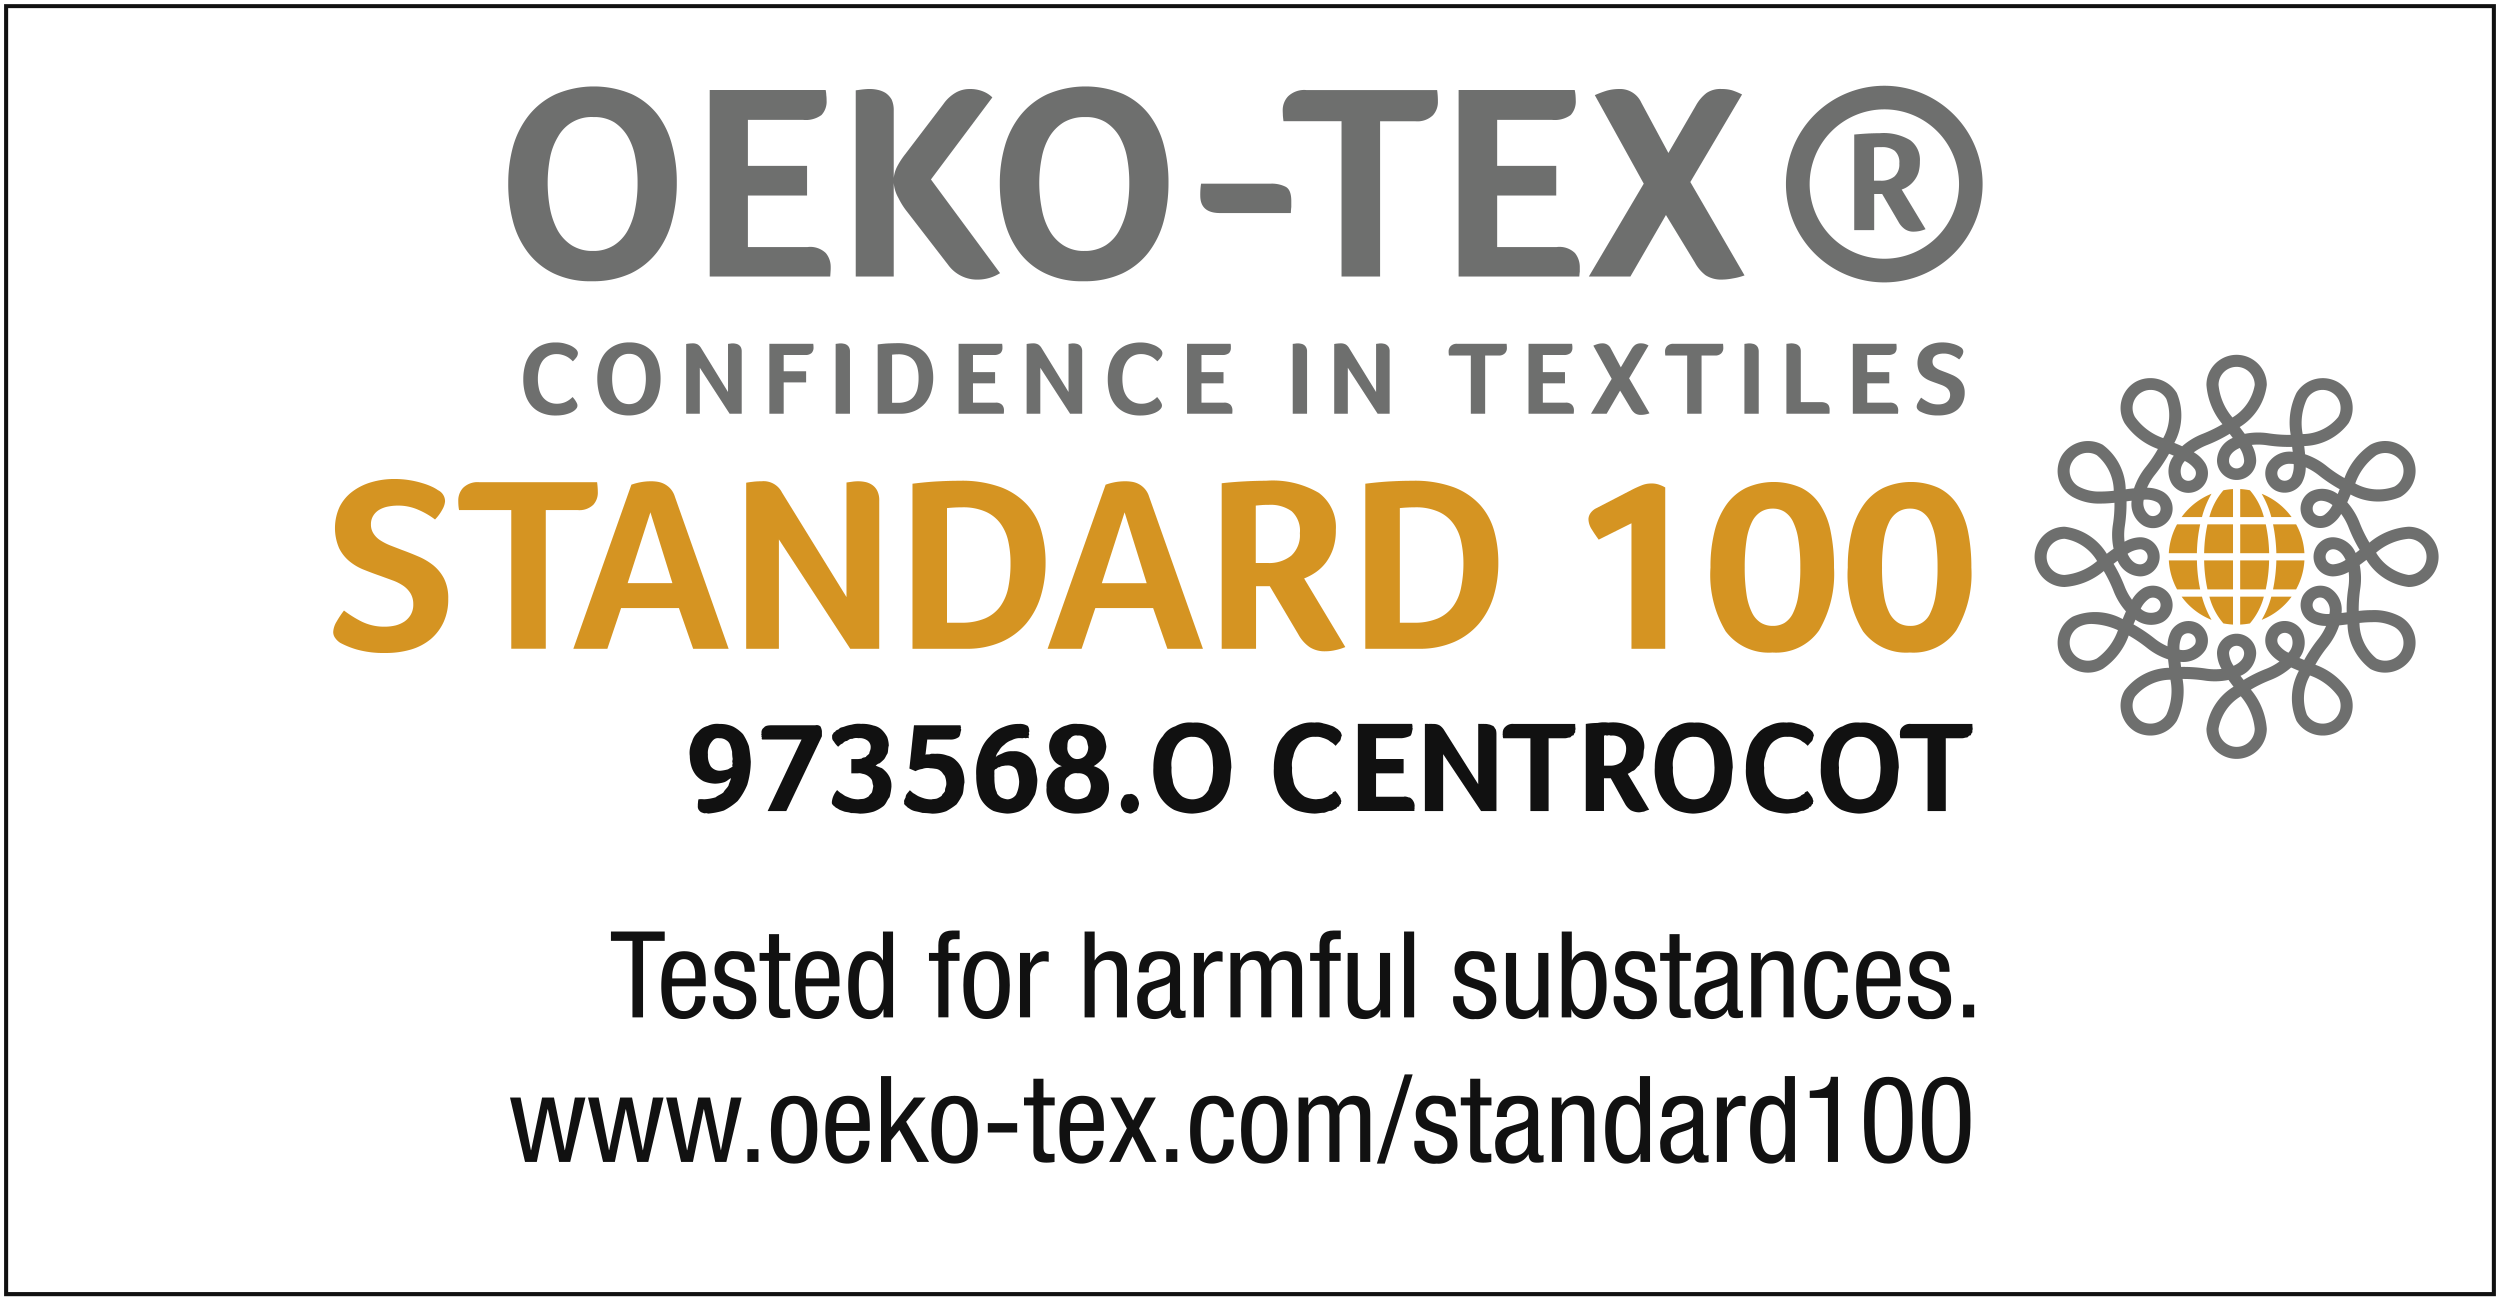 <svg id="Ebene_1" data-name="Ebene 1" xmlns="http://www.w3.org/2000/svg" xmlns:xlink="http://www.w3.org/1999/xlink" width="27.088mm" height="14.088mm" viewBox="0 0 76.785 39.935"><defs><clipPath id="clip-path"><rect x="0.125" y="0.126" width="76.535" height="39.685" fill="none"/></clipPath></defs><title>Zeichenfläche 2</title><polyline points="19.75 31.248 19.425 31.248 19.425 28.898 18.764 28.898 18.764 28.611 20.416 28.611 20.416 28.898 19.75 28.898" fill="#111"/><path d="M21.352,30.051v-.107c0-.222-.07-.484-.343-.484-.325,0-.362.399-.362.517v.074Zm-.716.243c0,.304,0,.761.38.761.295,0,.336-.31.336-.457h.311a.67.67,0,0,1-.665.701c-.484,0-.687-.336-.687-1.016,0-.495.096-1.067.705-1.067.606,0,.661.528.661.953v.125" fill="#111"/><path d="M22.869,29.848c0-.251-.066-.388-.292-.388a.285.285,0,0,0-.321.303c0,.232.244.277.488.358.24.081.483.166.483.558a.578.578,0,0,1-.638.62.607.607,0,0,1-.68-.701h.31c0,.239.067.457.37.457a.31.31,0,0,0,.328-.328c0-.266-.244-.321-.484-.402-.24-.082-.487-.152-.487-.562a.556.556,0,0,1,.631-.547c.577,0,.599.4.603.632" fill="#111"/><path d="M23.618,28.692h.31V29.268h.344v.244h-.344v1.271c0,.158.041.221.203.221a.917.917,0,0,0,.137-.011v.255a1.347,1.347,0,0,1-.251.022c-.321,0-.399-.133-.399-.391V29.512h-.288V29.268h.288" fill="#111"/><path d="M25.459,30.051v-.107c0-.222-.07-.484-.343-.484-.325,0-.362.399-.362.517v.074Zm-.716.243c0,.304,0,.761.38.761.295,0,.336-.31.336-.457h.311a.67.67,0,0,1-.665.701c-.484,0-.687-.336-.687-1.016,0-.495.096-1.067.705-1.067.606,0,.661.528.661.953v.125" fill="#111"/><path d="M26.739,31.034c.344,0,.399-.325.399-.775,0-.385-.066-.776-.399-.776-.288,0-.362.303-.362.776,0,.472.074.775.362.775m.69.214h-.294v-.244h-.008a.449.449,0,0,1-.429.296c-.468,0-.646-.417-.646-1.041,0-.414.067-1.042.625-1.042a.479.479,0,0,1,.435.277h.007v-.883h.31" fill="#111"/><path d="M28.82,29.512h-.288v-.244h.288v-.233c0-.298.129-.454.428-.454h.226v.266h-.144c-.134,0-.2.052-.2.188v.233h.34v.244H29.13v1.735h-.31" fill="#111"/><path d="M30.69,30.258c0-.429-.063-.798-.395-.798-.314,0-.38.369-.38.798,0,.428.062.797.38.797.329,0,.395-.369.395-.797m-.388-1.042c.573,0,.713.484.713,1.042,0,.558-.144,1.041-.713,1.041-.572,0-.713-.483-.713-1.041,0-.558.144-1.042.713-1.042" fill="#111"/><path d="M31.328,29.268h.31v.296h.007c.089-.189.207-.348.429-.348a.307.307,0,0,1,.136.023v.302a.944.944,0,0,0-.166-.014.439.439,0,0,0-.406.469v1.251h-.31" fill="#111"/><path d="M33.312,28.611h.31v.883h.007a.577.577,0,0,1,.477-.278c.509,0,.509.396.509.628v1.404h-.31v-1.366c0-.152-.011-.399-.291-.399a.382.382,0,0,0-.392.399v1.366h-.31" fill="#111"/><path d="M35.933,30.17c-.114.122-.388.147-.528.232a.318.318,0,0,0-.151.314c0,.2.07.34.281.34a.403.403,0,0,0,.398-.376v-.51Zm-.956-.303c0-.45.192-.65.664-.65.603,0,.603.362.603.569v1.104c0,.081,0,.159.095.159a.113.113,0,0,0,.074-.019v.222a1.092,1.092,0,0,1-.181.019c-.118,0-.266,0-.28-.255h-.008a.561.561,0,0,1-.476.284c-.369,0-.539-.222-.539-.576a.512.512,0,0,1,.373-.547l.417-.125c.225-.07.225-.133.225-.299,0-.185-.111-.292-.317-.292a.338.338,0,0,0-.34.388v.018" fill="#111"/><path d="M36.668,29.268h.31v.296h.007c.089-.189.207-.348.429-.348a.308.308,0,0,1,.136.023v.302a.949.949,0,0,0-.166-.014.44.44,0,0,0-.406.469v1.251H36.668" fill="#111"/><path d="M37.792,29.268h.295v.232h.008a.53.53,0,0,1,.48-.284.389.389,0,0,1,.428.315.552.552,0,0,1,.47-.315c.52,0,.52.396.52.628v1.403H39.683v-1.366c0-.151-.011-.398-.266-.398a.363.363,0,0,0-.369.398v1.366h-.311v-1.366c0-.151-.01-.398-.265-.398a.363.363,0,0,0-.369.398v1.366h-.311" fill="#111"/><path d="M40.527,29.512h-.288v-.244h.288v-.233c0-.298.13-.454.429-.454h.225v.266h-.144c-.133,0-.199.052-.199.188v.233h.339v.244h-.339v1.735h-.311" fill="#111"/><path d="M42.695,31.248h-.295v-.232h-.008a.529.529,0,0,1-.479.284c-.521,0-.521-.396-.521-.628V29.269h.31v1.366c0,.151.012.399.292.399a.382.382,0,0,0,.391-.399v-1.366h.31" fill="#111"/><rect x="43.124" y="28.611" width="0.31" height="2.637" fill="#111"/><path d="M45.598,29.848c0-.251-.066-.388-.292-.388a.285.285,0,0,0-.321.303c0,.232.244.277.487.358.24.081.484.166.484.558a.579.579,0,0,1-.638.62.607.607,0,0,1-.68-.701h.31c0,.239.066.457.37.457a.31.31,0,0,0,.328-.328c0-.266-.244-.321-.484-.402-.24-.082-.487-.152-.487-.562a.556.556,0,0,1,.631-.547c.576,0,.599.4.603.632" fill="#111"/><path d="M47.557,31.248h-.296v-.232h-.007a.531.531,0,0,1-.48.284c-.521,0-.521-.396-.521-.628V29.269h.311v1.366c0,.151.011.399.292.399a.381.381,0,0,0,.39-.399v-1.366h.311" fill="#111"/><path d="M48.657,31.034c.288,0,.362-.325.362-.775,0-.473-.074-.776-.362-.776-.332,0-.398.391-.398.776,0,.406.066.775.398.775m-.69-2.423h.31v.883h.007a.489.489,0,0,1,.458-.277c.536,0,.602.628.602,1.042,0,.557-.188,1.041-.646,1.041a.451.451,0,0,1-.429-.296h-.007v.244h-.295" fill="#111"/><path d="M50.529,29.848c0-.251-.066-.388-.292-.388a.285.285,0,0,0-.321.303c0,.232.244.277.487.358.24.081.484.166.484.558a.578.578,0,0,1-.638.62.608.608,0,0,1-.68-.701h.31c0,.239.066.457.37.457a.31.31,0,0,0,.328-.328c0-.266-.244-.321-.484-.402-.24-.082-.487-.152-.487-.562a.556.556,0,0,1,.631-.547c.576,0,.599.4.603.632" fill="#111"/><path d="M51.278,28.692h.31V29.268h.343v.244h-.343v1.271c0,.158.041.221.203.221a.92.92,0,0,0,.136-.011v.255a1.335,1.335,0,0,1-.251.022c-.321,0-.398-.133-.398-.391V29.512h-.288V29.268h.288" fill="#111"/><path d="M53.053,30.17c-.114.122-.388.147-.528.232a.316.316,0,0,0-.152.314c0,.2.071.34.282.34a.403.403,0,0,0,.398-.376v-.51Zm-.956-.303c0-.45.191-.65.664-.65.603,0,.603.362.603.569v1.104c0,.081,0,.159.095.159a.108.108,0,0,0,.073-.019v.222a1.057,1.057,0,0,1-.18.019c-.118,0-.266,0-.28-.255h-.008a.562.562,0,0,1-.477.284c-.369,0-.539-.222-.539-.576a.512.512,0,0,1,.373-.547l.418-.125c.225-.07.225-.133.225-.299,0-.185-.111-.292-.318-.292a.338.338,0,0,0-.339.388v.018" fill="#111"/><path d="M53.787,29.268H54.082v.232h.008a.529.529,0,0,1,.479-.284c.521,0,.521.396.521.628v1.403h-.31v-1.366c0-.151-.011-.398-.292-.398a.381.381,0,0,0-.391.398v1.366h-.31" fill="#111"/><path d="M56.441,29.871c0-.192-.077-.41-.313-.41-.193,0-.389.096-.389.819,0,.259.004.776.377.776.265,0,.325-.281.325-.495h.311a.665.665,0,0,1-.651.739c-.483,0-.686-.336-.686-1.016,0-.495.095-1.067.705-1.067a.597.597,0,0,1,.632.654" fill="#111"/><path d="M58.051,30.051v-.107c0-.222-.07-.484-.344-.484-.324,0-.361.399-.361.517v.074Zm-.717.243c0,.304,0,.761.381.761.295,0,.336-.31.336-.457h.311a.67.67,0,0,1-.665.701c-.484,0-.687-.336-.687-1.016,0-.495.096-1.067.705-1.067.606,0,.661.528.661.953v.125" fill="#111"/><path d="M59.568,29.848c0-.251-.066-.388-.291-.388a.285.285,0,0,0-.321.303c0,.232.243.277.487.358.24.081.483.166.483.558a.578.578,0,0,1-.638.62.608.608,0,0,1-.68-.701h.311c0,.239.066.457.369.457a.311.311,0,0,0,.329-.328c0-.266-.244-.321-.485-.402-.24-.082-.487-.152-.487-.562,0-.369.288-.547.632-.547.576,0,.598.4.602.632" fill="#111"/><rect x="60.295" y="30.856" width="0.339" height="0.392" fill="#111"/><polyline points="15.664 33.709 15.989 33.709 16.305 35.325 16.314 35.325 16.65 33.709 17.014 33.709 17.344 35.325 17.351 35.325 17.657 33.709 17.982 33.709 17.514 35.688 17.173 35.688 16.827 34.07 16.819 34.07 16.487 35.688 16.125 35.688" fill="#111"/><polyline points="18.061 33.709 18.386 33.709 18.703 35.325 18.711 35.325 19.047 33.709 19.412 33.709 19.741 35.325 19.748 35.325 20.055 33.709 20.38 33.709 19.911 35.688 19.571 35.688 19.224 34.07 19.217 34.07 18.884 35.688 18.522 35.688" fill="#111"/><polyline points="20.459 33.709 20.784 33.709 21.1 35.325 21.109 35.325 21.444 33.709 21.809 33.709 22.139 35.325 22.145 35.325 22.452 33.709 22.777 33.709 22.309 35.688 21.968 35.688 21.621 34.07 21.614 34.07 21.282 35.688 20.919 35.688" fill="#111"/><rect x="22.956" y="35.296" width="0.339" height="0.392" fill="#111"/><path d="M24.778,34.699c0-.429-.063-.798-.395-.798-.314,0-.38.369-.38.798,0,.428.062.797.38.797.329,0,.395-.369.395-.797m-.388-1.042c.573,0,.713.484.713,1.042,0,.558-.144,1.041-.713,1.041-.572,0-.713-.483-.713-1.041,0-.558.144-1.042.713-1.042" fill="#111"/><path d="M26.391,34.492v-.107c0-.222-.07-.484-.343-.484-.325,0-.362.399-.362.517v.074Zm-.716.243c0,.303,0,.761.38.761.295,0,.336-.31.336-.458h.311a.67.67,0,0,1-.665.702c-.484,0-.687-.336-.687-1.016,0-.495.096-1.067.705-1.067.606,0,.661.528.661.953v.125" fill="#111"/><polyline points="28.536 35.688 28.174 35.688 27.624 34.709 27.369 35.02 27.369 35.688 27.059 35.688 27.059 33.051 27.369 33.051 27.369 34.621 27.376 34.621 28.071 33.709 28.432 33.709 27.831 34.455" fill="#111"/><path d="M29.706,34.699c0-.429-.063-.798-.395-.798-.314,0-.38.369-.38.798,0,.428.062.797.38.797.329,0,.395-.369.395-.797M29.318,33.657c.573,0,.713.484.713,1.042,0,.558-.144,1.041-.713,1.041-.572,0-.713-.483-.713-1.041,0-.558.144-1.042.713-1.042" fill="#111"/><rect x="30.34" y="34.496" width="0.901" height="0.288" fill="#111"/><path d="M31.739,33.132h.31v.576H32.393v.244H32.049v1.271c0,.158.041.221.203.221a.871.871,0,0,0,.137-.011v.255a1.35,1.35,0,0,1-.251.022c-.321,0-.399-.133-.399-.391V33.952h-.288v-.244h.288" fill="#111"/><path d="M33.58,34.492v-.107c0-.222-.07-.484-.343-.484-.325,0-.362.399-.362.517v.074Zm-.716.243c0,.303,0,.761.38.761.295,0,.336-.31.336-.458h.311a.67.67,0,0,1-.665.702c-.484,0-.687-.336-.687-1.016,0-.495.096-1.067.705-1.067.606,0,.661.528.661.953v.125" fill="#111"/><polyline points="34.104 33.709 34.443 33.709 34.802 34.414 35.164 33.709 35.502 33.709 34.985 34.657 35.521 35.688 35.182 35.688 34.786 34.905 34.407 35.688 34.066 35.688 34.609 34.657" fill="#111"/><rect x="35.82" y="35.296" width="0.339" height="0.392" fill="#111"/><path d="M37.579,34.311c0-.192-.077-.41-.313-.41-.193,0-.388.096-.388.819,0,.259.003.776.376.776.266,0,.325-.281.325-.495h.311a.665.665,0,0,1-.65.739c-.484,0-.687-.336-.687-1.016,0-.495.096-1.067.705-1.067a.597.597,0,0,1,.632.654" fill="#111"/><path d="M39.219,34.699c0-.429-.063-.798-.396-.798-.313,0-.38.369-.38.798,0,.428.063.797.38.797.33,0,.396-.369.396-.797m-.388-1.042c.573,0,.712.484.712,1.042,0,.558-.143,1.041-.712,1.041-.572,0-.713-.483-.713-1.041,0-.558.144-1.042.713-1.042" fill="#111"/><path d="M39.885,33.709h.296v.232h.008a.528.528,0,0,1,.479-.284.389.389,0,0,1,.429.315.549.549,0,0,1,.469-.315c.52,0,.52.396.52.628v1.403h-.31v-1.366c0-.151-.011-.398-.266-.398a.363.363,0,0,0-.369.398v1.366H40.831v-1.366c0-.151-.01-.398-.265-.398a.363.363,0,0,0-.369.398v1.366h-.311" fill="#111"/><polygon points="43.145 33 43.389 33 42.532 35.739 42.289 35.739 43.145 33 43.145 33" fill="#111"/><path d="M44.406,34.289c0-.251-.066-.388-.292-.388a.285.285,0,0,0-.321.303c0,.232.244.277.487.358.24.081.484.166.484.558a.579.579,0,0,1-.638.62.607.607,0,0,1-.68-.702h.31c0,.24.066.458.37.458a.31.31,0,0,0,.328-.328c0-.266-.244-.321-.484-.402s-.487-.152-.487-.562a.556.556,0,0,1,.631-.547c.576,0,.599.4.603.632" fill="#111"/><path d="M45.155,33.132h.31v.576h.343v.244h-.343v1.271c0,.158.041.221.203.221a.868.868,0,0,0,.136-.011v.255a1.339,1.339,0,0,1-.251.022c-.321,0-.398-.133-.398-.391V33.952h-.288v-.244h.288" fill="#111"/><path d="M46.93,34.61c-.114.122-.388.147-.528.232a.318.318,0,0,0-.152.315c0,.199.071.339.282.339a.403.403,0,0,0,.398-.376v-.51Zm-.956-.303c0-.451.191-.65.664-.65.603,0,.603.362.603.569v1.104c0,.081,0,.159.095.159a.109.109,0,0,0,.073-.019v.222a1.0 1,0,0,1-.18.019c-.118,0-.266,0-.28-.255h-.008a.562.562,0,0,1-.477.284c-.369,0-.539-.222-.539-.576a.513.513,0,0,1,.373-.547l.418-.125c.225-.07.225-.133.225-.299,0-.185-.111-.292-.318-.292a.338.338,0,0,0-.339.388v.018" fill="#111"/><path d="M47.664,33.709H47.959v.232h.008a.529.529,0,0,1,.479-.284c.521,0,.521.396.521.628v1.403H48.657v-1.366c0-.151-.011-.398-.292-.398a.381.381,0,0,0-.391.398v1.366h-.31" fill="#111"/><path d="M49.989,35.474c.344,0,.399-.325.399-.775,0-.385-.066-.776-.399-.776-.288,0-.361.303-.361.776,0,.472.073.775.361.775m.69.214h-.294v-.244h-.008a.448.448,0,0,1-.428.296c-.469,0-.647-.417-.647-1.041,0-.414.067-1.042.625-1.042a.479.479,0,0,1,.435.277h.008v-.883h.309" fill="#111"/><path d="M51.998,34.61c-.114.122-.388.147-.528.232a.317.317,0,0,0-.152.315c0,.199.071.339.282.339a.403.403,0,0,0,.398-.376v-.51Zm-.956-.303c0-.451.191-.65.664-.65.603,0,.603.362.603.569v1.104c0,.081,0,.159.095.159a.109.109,0,0,0,.073-.019v.222a1.004,1.004,0,0,1-.18.019c-.118,0-.266,0-.28-.255H52.009a.562.562,0,0,1-.477.284c-.369,0-.539-.222-.539-.576a.512.512,0,0,1,.373-.547l.418-.125c.225-.07.225-.133.225-.299,0-.185-.111-.292-.318-.292a.338.338,0,0,0-.339.388v.018" fill="#111"/><path d="M52.732,33.709h.31v.296h.007c.089-.189.207-.348.429-.348a.302.302,0,0,1,.136.023v.302a.928.928,0,0,0-.166-.014.439.439,0,0,0-.406.469v1.251h-.31" fill="#111"/><path d="M54.44,35.474c.344,0,.398-.325.398-.775,0-.385-.066-.776-.398-.776-.288,0-.362.303-.362.776,0,.472.074.775.362.775m.69.214h-.295v-.244h-.007a.45.45,0,0,1-.429.296c-.469,0-.646-.417-.646-1.041,0-.414.067-1.042.625-1.042a.48.48,0,0,1,.435.277h.007v-.883h.31" fill="#111"/><path d="M55.585,33.502c.328-.019.631-.06.646-.429h.221v2.615h-.309V33.723h-.558" fill="#111"/><path d="M57.999,35.496c.399,0,.421-.527.421-1.078,0-.576-.022-1.101-.421-1.101-.398,0-.421.525-.421,1.101,0,.551.023,1.078.421,1.078m-.746-1.078c0-.576.041-1.344.746-1.344.705,0,.746.701.746,1.344,0,.554-.041,1.322-.746,1.322-.705,0-.746-.702-.746-1.322" fill="#111"/><path d="M59.775,35.496c.398,0,.421-.527.421-1.078,0-.576-.023-1.101-.421-1.101-.399,0-.421.525-.421,1.101,0,.551.022,1.078.421,1.078m-.746-1.078c0-.576.041-1.344.746-1.344s.746.701.746,1.344c0,.554-.041,1.322-.746,1.322s-.746-.702-.746-1.322" fill="#111"/><g clip-path="url(#clip-path)"><rect x="0.125" y="0.125" width="76.535" height="39.685" fill="none" stroke="#111" stroke-miterlimit="10" stroke-width="0.25"/></g><path d="M17.668,12.586a.408.408,0,0,1-.062.048.639.639,0,0,1-.117.058,1.123,1.123,0,0,1-.177.05,1.306,1.306,0,0,1-.241.02,1.094,1.094,0,0,1-.447-.083.815.815,0,0,1-.314-.233.939.939,0,0,1-.18-.351,1.597,1.597,0,0,1-.058-.448,1.56,1.56,0,0,1,.062-.452,1.01,1.01,0,0,1,.188-.357.853.853,0,0,1,.313-.235,1.049,1.049,0,0,1,.44-.085,1.063,1.063,0,0,1,.227.022,1.553,1.553,0,0,1,.176.054.691.691,0,0,1,.125.063.752.752,0,0,1,.075.057.236.236,0,0,1,.049.06.139.139,0,0,1,.022.077.225.225,0,0,1-.048.129,1.017,1.017,0,0,1-.106.118c-.027-.025-.055-.052-.087-.078a.539.539,0,0,0-.108-.071.675.675,0,0,0-.133-.05.564.564,0,0,0-.169-.023.535.535,0,0,0-.274.067.509.509,0,0,0-.179.171.73.73,0,0,0-.095.243,1.223,1.223,0,0,0-.03.276,1.329,1.329,0,0,0,.03.29.669.669,0,0,0,.099.243.537.537,0,0,0,.184.17.569.569,0,0,0,.283.064.595.595,0,0,0,.167-.023.565.565,0,0,0,.132-.053.757.757,0,0,0,.102-.068l.072-.062c.012.016.027.034.044.056a.549.549,0,0,1,.048.067.568.568,0,0,1,.038.07.159.159,0,0,1,.016.064.149.149,0,0,1-.016.072.279.279,0,0,1-.051.063" fill="#6e6f6e"/><path d="M19.837,11.63a1.623,1.623,0,0,0-.027-.292.752.752,0,0,0-.086-.241.476.476,0,0,0-.158-.167.446.446,0,0,0-.237-.061.448.448,0,0,0-.412.228.761.761,0,0,0-.089.241,1.519,1.519,0,0,0-.027.292,1.58,1.58,0,0,0,.027.296.862.862,0,0,0,.088.249.488.488,0,0,0,.16.174.497.497,0,0,0,.488,0,.474.474,0,0,0,.159-.174.881.881,0,0,0,.086-.249,1.589,1.589,0,0,0,.028-.296m.452-.003a1.723,1.723,0,0,1-.055.437,1.02,1.02,0,0,1-.173.363.819.819,0,0,1-.305.245,1.146,1.146,0,0,1-.892-.001.841.841,0,0,1-.298-.247,1.02,1.02,0,0,1-.168-.361,1.699,1.699,0,0,1-.053-.433,1.537,1.537,0,0,1,.058-.427,1.027,1.027,0,0,1,.179-.355.88.88,0,0,1,.309-.24.988.988,0,0,1,.442-.091,1.012,1.012,0,0,1,.435.087.801.801,0,0,1,.296.236.974.974,0,0,1,.17.352,1.674,1.674,0,0,1,.055.435" fill="#6e6f6e"/><path d="M22.781,12.707h-.372l-.915-1.411v1.411h-.419v-2.141a.695.695,0,0,1,.086-.013,1.022,1.022,0,0,1,.109-.007.311.311,0,0,1,.161.035.326.326,0,0,1,.102.109l.827,1.35V10.563c.03-.004.058-.008.084-.011a.289.289,0,0,1,.061-.005.407.407,0,0,1,.096.011.23.23,0,0,1,.089.036.201.201,0,0,1,.066.075.288.288,0,0,1,.025.128" fill="#6e6f6e"/><path d="M24.07,11.403h.689V11.745h-.689v.963h-.44V10.56h1.347c.004.022.006.043.008.058,0,.017.002.036.002.06a.235.235,0,0,1-.056.16.263.263,0,0,1-.204.065h-.657" fill="#6e6f6e"/><path d="M25.666,10.563c.031-.004.06-.008.088-.011a.364.364,0,0,1,.066-.005.426.426,0,0,1,.098.011.22.22,0,0,1,.092.036.201.201,0,0,1,.068.075.261.261,0,0,1,.028.128v1.911h-.44" fill="#6e6f6e"/><path d="M28.213,11.605a1.27,1.27,0,0,0-.029-.282.62.62,0,0,0-.099-.23.495.495,0,0,0-.191-.154.717.717,0,0,0-.302-.057,1.806,1.806,0,0,0-.193.012v1.478h.175a.765.765,0,0,0,.313-.056.471.471,0,0,0,.196-.159.628.628,0,0,0,.101-.241,1.505,1.505,0,0,0,.029-.311m.45-.006a1.536,1.536,0,0,1-.061.429.996.996,0,0,1-.187.353.872.872,0,0,1-.319.239,1.096,1.096,0,0,1-.458.088H26.957V10.579c.136-.017.252-.029.35-.032.097-.004.181-.007.251-.007a1.475,1.475,0,0,1,.533.085.905.905,0,0,1,.339.229.86.86,0,0,1,.18.338,1.58,1.58,0,0,1,.053.407" fill="#6e6f6e"/><path d="M30.57,12.368a.256.256,0,0,1,.211.07.246.246,0,0,1,.055.157c0,.024,0,.043-.001.06l-.006.052H29.442v-2.148h1.338c.002.023.005.043.007.058a.474.474,0,0,1,.002.061.224.224,0,0,1-.059.167.306.306,0,0,1-.215.058h-.631v.527h.679v.344H29.884v.594" fill="#6e6f6e"/><path d="M33.238,12.707H32.866l-.914-1.411v1.411h-.42v-2.141a.759.759,0,0,1,.087-.013,1.016,1.016,0,0,1,.107-.007.312.312,0,0,1,.162.035.322.322,0,0,1,.103.109l.828,1.35V10.563l.082-.011a.301.301,0,0,1,.062-.005.387.387,0,0,1,.095.011.211.211,0,0,1,.089.036.194.194,0,0,1,.065.075.262.262,0,0,1,.026.128" fill="#6e6f6e"/><path d="M35.62,12.586a.351.351,0,0,1-.062.048.601.601,0,0,1-.116.058,1.104,1.104,0,0,1-.179.05,1.296,1.296,0,0,1-.239.02,1.098,1.098,0,0,1-.448-.083.819.819,0,0,1-.314-.233.938.938,0,0,1-.18-.351,1.63,1.63,0,0,1-.058-.448,1.587,1.587,0,0,1,.062-.452,1.011,1.011,0,0,1,.188-.357.843.843,0,0,1,.313-.235,1.181,1.181,0,0,1,.666-.063,1.365,1.365,0,0,1,.176.054.572.572,0,0,1,.126.063.75.75,0,0,1,.076.057.274.274,0,0,1,.05.06.153.153,0,0,1,.021.077.218.218,0,0,1-.049.129.953.953,0,0,1-.107.118.817.817,0,0,0-.086-.078.536.536,0,0,0-.106-.071.658.658,0,0,0-.135-.05.565.565,0,0,0-.17-.023.539.539,0,0,0-.274.067.493.493,0,0,0-.177.171.747.747,0,0,0-.097.243,1.314,1.314,0,0,0-.028.276,1.428,1.428,0,0,0,.028.29.705.705,0,0,0,.1.243.522.522,0,0,0,.185.17.564.564,0,0,0,.284.064.593.593,0,0,0,.165-.023.545.545,0,0,0,.132-.053.912.912,0,0,0,.103-.068c.028-.024.052-.044.071-.062.012.016.027.034.044.056a.558.558,0,0,1,.048.067.751.751,0,0,1,.039.07.188.188,0,0,1,.017.064.165.165,0,0,1-.017.072.291.291,0,0,1-.052.063" fill="#6e6f6e"/><path d="M37.585,12.368a.263.263,0,0,1,.213.07.252.252,0,0,1,.055.157.56.56,0,0,1-.002.06c0,.015-.002.034-.004.052H36.459v-2.148h1.338c.003.023.005.043.008.058v.061a.226.226,0,0,1-.057.167.315.315,0,0,1-.218.058H36.902v.527h.677v.344H36.902v.594" fill="#6e6f6e"/><path d="M39.705,10.563l.089-.011a.351.351,0,0,1,.066-.005.426.426,0,0,1,.098.011.232.232,0,0,1,.092.036.2.2,0,0,1,.067.075.254.254,0,0,1,.028.128v1.911h-.44" fill="#6e6f6e"/><path d="M42.682,12.707h-.37l-.915-1.411v1.411h-.418v-2.141a.694.694,0,0,1,.086-.013.989.989,0,0,1,.109-.007.311.311,0,0,1,.16.035.318.318,0,0,1,.102.109l.829,1.35V10.563c.029-.004.057-.008.083-.011a.285.285,0,0,1,.06-.005.398.398,0,0,1,.096.011.192.192,0,0,1,.086.036.208.208,0,0,1,.068.075.274.274,0,0,1,.024.128" fill="#6e6f6e"/><path d="M45.175,10.919h-.672v-.004a.488.488,0,0,1-.008-.064.603.603,0,0,1-.002-.061.236.236,0,0,1,.062-.159.261.261,0,0,1,.209-.071h1.51a1.026,1.026,0,0,1,.009.137.223.223,0,0,1-.058.151.252.252,0,0,1-.206.071h-.404v1.788h-.44" fill="#6e6f6e"/><path d="M48.076,12.368a.252.252,0,0,1,.209.07.244.244,0,0,1,.057.157.534.534,0,0,1-.002.06c-.002.015-.003.034-.005.052H46.947v-2.148h1.337c.003.023.006.043.008.058a.364.364,0,0,1,.003.061.22.22,0,0,1-.06.167.31.31,0,0,1-.217.058h-.631v.527h.68v.344h-.68v.594" fill="#6e6f6e"/><path d="M49.76,11.998l-.413.709H48.866l.636-1.071-.564-1.019a.939.939,0,0,1,.134-.05.507.507,0,0,1,.145-.021.273.273,0,0,1,.257.157l.308.58.32-.545a.448.448,0,0,1,.126-.148.298.298,0,0,1,.173-.044.412.412,0,0,1,.12.016.554.554,0,0,1,.112.049l-.596,1.009.626,1.074a.682.682,0,0,1-.13.036.697.697,0,0,1-.123.013.328.328,0,0,1-.198-.052.442.442,0,0,1-.122-.145" fill="#6e6f6e"/><path d="M51.82,10.919h-.672v-.004a.591.591,0,0,1-.006-.064.576.576,0,0,1-.002-.061.235.235,0,0,1,.062-.159.269.269,0,0,1,.211-.071h1.508a1.051,1.051,0,0,1,.009.137.23.23,0,0,1-.059.151.246.246,0,0,1-.203.071h-.406v1.788H51.82" fill="#6e6f6e"/><path d="M53.578,10.563c.029-.004.059-.008.086-.011a.379.379,0,0,1,.066-.005.425.425,0,0,1,.099.011.227.227,0,0,1,.093.036.202.202,0,0,1,.068.075.285.285,0,0,1,.028.128v1.911h-.44" fill="#6e6f6e"/><path d="M55.31,12.352h.626a.321.321,0,0,1,.126.02.172.172,0,0,1,.08.049.148.148,0,0,1,.041.076.241.241,0,0,1,.012.083v.076c-.002.03-.003.047-.007.051H54.868v-2.145c.03-.003.059-.008.087-.01a.407.407,0,0,1,.065-.006.466.466,0,0,1,.098.011.265.265,0,0,1,.095.036.232.232,0,0,1,.071.075.288.288,0,0,1,.026.128" fill="#6e6f6e"/><path d="M58.034,12.368a.256.256,0,0,1,.211.07.25.25,0,0,1,.057.157.554.554,0,0,1-.002.06l-.005.052h-1.387v-2.148H58.245c.003.023.006.043.006.058a.59.59,0,0,1,.002.061.223.223,0,0,1-.056.167.321.321,0,0,1-.217.058h-.63v.527h.677v.344H57.35v.594" fill="#6e6f6e"/><path d="M59.006,12.213a1.423,1.423,0,0,0,.222.14.649.649,0,0,0,.307.068.529.529,0,0,0,.133-.015.356.356,0,0,0,.115-.05.269.269,0,0,0,.08-.088.266.266,0,0,0,.033-.135.273.273,0,0,0-.035-.14.322.322,0,0,0-.092-.099.648.648,0,0,0-.137-.069c-.052-.019-.103-.038-.159-.058-.067-.023-.136-.048-.205-.076a.789.789,0,0,1-.187-.109.497.497,0,0,1-.137-.172.684.684,0,0,1,.009-.538.557.557,0,0,1,.165-.197.812.812,0,0,1,.244-.118,1.036,1.036,0,0,1,.293-.04,1.187,1.187,0,0,1,.197.015c.061.011.115.025.165.039a.947.947,0,0,1,.12.046.414.414,0,0,1,.077.045.157.157,0,0,1,.087.143.274.274,0,0,1-.032.105.559.559,0,0,1-.095.13.948.948,0,0,0-.207-.121.607.607,0,0,0-.272-.059.568.568,0,0,0-.116.011.345.345,0,0,0-.112.039.228.228,0,0,0-.083.075.255.255,0,0,0,0,.236.314.314,0,0,0,.088.086.595.595,0,0,0,.127.066c.048.019.096.038.15.057.068.026.137.054.206.084a.824.824,0,0,1,.193.113.503.503,0,0,1,.14.175.547.547,0,0,1,.056.261.698.698,0,0,1-.061.3.629.629,0,0,1-.163.22.697.697,0,0,1-.254.134,1.141,1.141,0,0,1-.327.044,1.247,1.247,0,0,1-.374-.045,1.32,1.32,0,0,1-.207-.085.276.276,0,0,1-.063-.061.13.13,0,0,1-.025-.081.254.254,0,0,1,.044-.131,1.212,1.212,0,0,1,.092-.145" fill="#6e6f6e"/><path d="M19.582,5.621a4.08,4.08,0,0,0-.069-.777,1.925,1.925,0,0,0-.23-.646,1.345,1.345,0,0,0-.416-.441,1.165,1.165,0,0,0-.634-.161,1.175,1.175,0,0,0-1.094.602,1.971,1.971,0,0,0-.245.646,4.199,4.199,0,0,0-.073.777,4.362,4.362,0,0,0,.073.787,2.372,2.372,0,0,0,.234.667,1.324,1.324,0,0,0,.43.459,1.193,1.193,0,0,0,.648.174,1.179,1.179,0,0,0,.651-.174,1.265,1.265,0,0,0,.425-.459,2.226,2.226,0,0,0,.228-.667,3.975,3.975,0,0,0,.072-.787m1.205-.007a4.455,4.455,0,0,1-.147,1.168,2.653,2.653,0,0,1-.458.962,2.261,2.261,0,0,1-.81.654,2.767,2.767,0,0,1-1.201.24A2.589,2.589,0,0,1,16.995,8.393a2.195,2.195,0,0,1-.795-.658,2.703,2.703,0,0,1-.451-.96,4.443,4.443,0,0,1-.139-1.154,4.261,4.261,0,0,1,.151-1.135,2.749,2.749,0,0,1,.482-.946,2.314,2.314,0,0,1,.82-.644,2.988,2.988,0,0,1,2.335-.007,2.164,2.164,0,0,1,.793.625,2.619,2.619,0,0,1,.449.939,4.292,4.292,0,0,1,.147,1.161" fill="#6e6f6e"/><path d="M24.803,7.588a.687.687,0,0,1,.561.185.66.66,0,0,1,.15.418,1.536,1.536,0,0,1-.005.16c-.002.043-.006.09-.01.142H21.798V2.765h3.561a.906.906,0,0,1,.02.162,1.085,1.085,0,0,1,.009.155.603.603,0,0,1-.157.451.819.819,0,0,1-.568.149H22.971V5.095h1.817v.911H22.971v1.582" fill="#6e6f6e"/><path d="M26.283,2.774c.081-.01.159-.021.235-.03.076-.006.136-.011.175-.011a1.181,1.181,0,0,1,.261.026.775.775,0,0,1,.246.096.631.631,0,0,1,.186.203.793.793,0,0,1,.064.344V5.468a.995.995,0,0,1,.116-.373,2.449,2.449,0,0,1,.237-.36l1.172-1.539a1.188,1.188,0,0,1,.395-.36.866.866,0,0,1,.414-.102,1.045,1.045,0,0,1,.408.073.839.839,0,0,1,.287.185l-1.886,2.52,2.123,2.877a1.286,1.286,0,0,1-.671.199,1.097,1.097,0,0,1-.918-.445l-1.253-1.623a2.293,2.293,0,0,1-.279-.437,1.1,1.1,0,0,1-.145-.469v2.879H26.283" fill="#6e6f6e"/><path d="M34.685,5.621a4.142,4.142,0,0,0-.068-.777,2.063,2.063,0,0,0-.231-.646,1.32,1.32,0,0,0-.42-.441,1.146,1.146,0,0,0-.631-.161,1.252,1.252,0,0,0-.664.161,1.325,1.325,0,0,0-.437.441,1.972,1.972,0,0,0-.237.646,4.03,4.03,0,0,0-.077.777,4.187,4.187,0,0,0,.077.787,2.088,2.088,0,0,0,.234.667,1.282,1.282,0,0,0,.429.459,1.158,1.158,0,0,0,.649.174,1.21,1.21,0,0,0,.651-.174,1.244,1.244,0,0,0,.419-.459,2.379,2.379,0,0,0,.236-.667,4.129,4.129,0,0,0,.07-.787m1.204-.007a4.536,4.536,0,0,1-.145,1.168,2.723,2.723,0,0,1-.462.962,2.234,2.234,0,0,1-.81.654,2.736,2.736,0,0,1-1.195.24,2.583,2.583,0,0,1-1.182-.245,2.146,2.146,0,0,1-.797-.658,2.744,2.744,0,0,1-.447-.96,4.493,4.493,0,0,1-.143-1.154,4.118,4.118,0,0,1,.155-1.135,2.69,2.69,0,0,1,.48-.946,2.317,2.317,0,0,1,.821-.644A2.991,2.991,0,0,1,34.5,2.889a2.135,2.135,0,0,1,.79.625,2.639,2.639,0,0,1,.454.939,4.37,4.37,0,0,1,.145,1.161" fill="#6e6f6e"/><path d="M37.475,6.544c-.408,0-.61-.178-.61-.538a2.118,2.118,0,0,1,.025-.365h2.136a.956.956,0,0,1,.458.094c.119.062.177.207.177.442v.182c-.008.065-.011.121-.015.185" fill="#6e6f6e"/><path d="M41.204,3.723H39.42V3.717c-.008-.07-.015-.125-.018-.174,0-.044-.005-.096-.005-.161a.621.621,0,0,1,.166-.424.719.719,0,0,1,.561-.192h4.016a2.502,2.502,0,0,1,.024.367.604.604,0,0,1-.153.407.687.687,0,0,1-.545.184H42.388v4.769h-1.184" fill="#6e6f6e"/><path d="M47.812,7.588a.682.682,0,0,1,.562.185.689.689,0,0,1,.148.418v.16c-.009.043-.009.09-.016.142H44.8V2.765h3.566a1.164,1.164,0,0,1,.025.162c.002.04.007.091.007.155a.618.618,0,0,1-.155.451.844.844,0,0,1-.576.149H45.984V5.095H47.798v.911H45.984v1.582" fill="#6e6f6e"/><path d="M51.168,6.604,50.076,8.493H48.8l1.686-2.852-1.503-2.719a3.639,3.639,0,0,1,.359-.135,1.422,1.422,0,0,1,.386-.053.714.714,0,0,1,.684.419L51.243,4.698l.843-1.453a1.239,1.239,0,0,1,.333-.392.765.765,0,0,1,.462-.119,1.15,1.15,0,0,1,.32.04,2.342,2.342,0,0,1,.305.127L51.917,5.591,53.582,8.459a1.903,1.903,0,0,1-.35.091,1.827,1.827,0,0,1-.323.037.892.892,0,0,1-.527-.135,1.201,1.201,0,0,1-.324-.386" fill="#6e6f6e"/><path d="M57.872,2.634a3.02,3.02,0,1,0,3.022,3.02A3.02,3.02,0,0,0,57.872,2.634m0,.725A2.294,2.294,0,1,1,55.582,5.654,2.297,2.297,0,0,1,57.872,3.359" fill="#6e6f6e"/><path d="M58.336,5.019a.467.467,0,0,0-.144-.389.641.641,0,0,0-.396-.111c-.058,0-.1,0-.138.001a.781.781,0,0,0-.099.011v1.019h.21a.639.639,0,0,0,.417-.13.499.499,0,0,0,.15-.401m.632-.059a1.196,1.196,0,0,1-.041.329.802.802,0,0,1-.128.248.817.817,0,0,1-.181.177.705.705,0,0,1-.21.107l.734,1.218a1.217,1.217,0,0,1-.178.056 1.0 1,0,0,1-.181.02.467.467,0,0,1-.27-.072.642.642,0,0,1-.203-.228l-.501-.857h-.245v1.111h-.613V4.132c.138-.013.272-.023.409-.031.141-.007.26-.01.373-.01a1.584,1.584,0,0,1,.938.216.751.751,0,0,1,.297.653" fill="#6e6f6e"/><path d="M68.693,11.268a.555.555,0,0,0-.552.557,1.805,1.805,0,0,0,.427.997,1.446,1.446,0,0,0,.684-.997.558.558,0,0,0-.559-.557m2.642.708a.55.55,0,0,0-.48.278,1.768,1.768,0,0,0-.13,1.078,1.432,1.432,0,0,0,1.091-.523.559.559,0,0,0-.204-.759.551.551,0,0,0-.277-.074m-5.281,0a.547.547,0,0,0-.277.075.555.555,0,0,0-.202.758,1.776,1.776,0,0,0,.866.647,1.44,1.44,0,0,0,.096-1.203.555.555,0,0,0-.483-.277m2.737,1.784c-.206.089-.328.226-.328.38a.232.232,0,1,0,.463,0,.804.804,0,0,0-.135-.38m-1.686.4a.453.453,0,0,0-.092.49.229.229,0,0,0,.2.118.246.246,0,0,0,.116-.03.237.237,0,0,0,.087-.319.807.807,0,0,0-.311-.259m3.25.087a.416.416,0,0,0-.378.173.232.232,0,0,0-.023.176.228.228,0,0,0,.106.142.243.243,0,0,0,.317-.086.799.799,0,0,0,.071-.399.583.583,0,0,0-.093-.006m1.985.603a1.453,1.453,0,0,0,1.202.095.54.54,0,0,0,.26-.337.548.548,0,0,0-.053-.422.576.576,0,0,0-.761-.204,1.812,1.812,0,0,0-.648.868m-8.215-.941a.553.553,0,0,0-.481.277.529.529,0,0,0-.056.421.542.542,0,0,0,.258.337,1.326,1.326,0,0,0,.684.153,3.647,3.647,0,0,0,.392-.024,1.447,1.447,0,0,0-.52-1.091.563.563,0,0,0-.277-.073m1.719,1.44a.46.46,0,0,0,.168.474.243.243,0,0,0,.32-.087.234.234,0,0,0,.02-.175.227.227,0,0,0-.107-.139.721.721,0,0,0-.401-.073m5.455.031a.297.297,0,0,0-.153.041.226.226,0,0,0-.107.139.254.254,0,0,0,.022.178.237.237,0,0,0,.316.084.782.782,0,0,0,.262-.309.595.595,0,0,0-.34-.133m-5.951,1.629c.092.206.23.324.383.324a.231.231,0,1,0,0-.462.795.795,0,0,0-.383.138m6.312-.138a.231.231,0,1,0,0,.462.785.785,0,0,0,.382-.136c-.09-.206-.23-.326-.382-.326m-8.244-.322a.555.555,0,1,0,0,1.11,1.797,1.797,0,0,0,.994-.427,1.432,1.432,0,0,0-.994-.683m9.564.426a1.435,1.435,0,0,0,.994.684.555.555,0,1,0,0-1.11,1.791,1.791,0,0,0-.994.426m-7.229,1.72a.451.451,0,0,0,.492.091.235.235,0,0,0,.087-.319.241.241,0,0,0-.318-.082.786.786,0,0,0-.261.31m5.511-.342a.232.232,0,0,0-.116.433.848.848,0,0,0,.399.072.449.449,0,0,0-.168-.473.231.231,0,0,0-.115-.032m-4.319,1.601a.458.458,0,0,0,.473-.168.233.233,0,0,0-.403-.232.791.791,0,0,0-.07.4m3.23-.516a.23.23,0,0,0-.113.031.234.234,0,0,0-.083.317.766.766,0,0,0,.31.261.453.453,0,0,0,.09-.493.233.233,0,0,0-.204-.116m-5.919-.273a.812.812,0,0,0-.408.095.552.552,0,0,0-.202.759.57.57,0,0,0,.758.205,1.811,1.811,0,0,0,.649-.868,2.105,2.105,0,0,0-.797-.191m8.216-.031a1.433,1.433,0,0,0,.521,1.092.574.574,0,0,0,.758-.207.56.56,0,0,0-.206-.759,1.314,1.314,0,0,0-.681-.15,3.693,3.693,0,0,0-.392.024m-3.777.702a.231.231,0,0,0-.23.23.791.791,0,0,0,.139.383c.205-.09.324-.229.324-.383a.23.23,0,0,0-.233-.23m.216,1.045.002.003a4.262,4.262,0,0,1,.689-.341,1.852,1.852,0,0,0,.412-.226,1.046,1.046,0,0,1-.355-.345.602.602,0,0,1,.218-.823.616.616,0,0,1,.822.22.78.78,0,0,1-.071.841c.046.019.094.039.142.059l.004.001a4.813,4.813,0,0,1,.427-.64,1.811,1.811,0,0,0,.245-.405,1.018,1.018,0,0,1-.484-.118.609.609,0,0,1-.22-.824.621.621,0,0,1,.822-.22.78.78,0,0,1,.356.764c.052-.005.104-.012.154-.019l.005-.001a4.134,4.134,0,0,1,.052-.767,1.861,1.861,0,0,0,.009-.472,1.043,1.043,0,0,1-.478.136.601.601,0,1,1,0-1.203.784.784,0,0,1,.691.483c.039-.03.08-.062.12-.093l.004-.001a4.574,4.574,0,0,1-.34-.692,1.805,1.805,0,0,0-.227-.412,1.02,1.02,0,0,1-.346.356.617.617,0,0,1-.822-.221.601.601,0,0,1,.22-.821.799.799,0,0,1,.841.074c.02-.047.039-.095.059-.144l.001-.003a4.672,4.672,0,0,1-.64-.428,1.877,1.877,0,0,0-.402-.245,1.016,1.016,0,0,1-.122.484.618.618,0,0,1-.82.221.601.601,0,0,1-.219-.824.779.779,0,0,1,.762-.357c-.006-.047-.013-.098-.019-.147l-.002-.005a4.397,4.397,0,0,1-.766-.049,1.83,1.83,0,0,0-.47-.012,1.051,1.051,0,0,1,.134.475.602.602,0,0,1-1.204,0,.779.779,0,0,1,.484-.69c-.03-.04-.061-.081-.091-.122h-.001l-.002-.003a4.578,4.578,0,0,1-.688.342,1.822,1.822,0,0,0-.414.225,1.01,1.01,0,0,1,.355.343.602.602,0,1,1-1.044.601.777.777,0,0,1,.074-.839c-.046-.019-.094-.04-.143-.059v.001l-.003-.002a4.572,4.572,0,0,1-.429.639,1.796,1.796,0,0,0-.245.404,1.028,1.028,0,0,1,.484.121.598.598,0,0,1,.28.363.602.602,0,0,1-.88.679.78.78,0,0,1-.359-.764c-.049.005-.102.012-.153.019l-.003.001a4.772,4.772,0,0,1-.053.767,1.829,1.829,0,0,0-.008.472,1.04,1.04,0,0,1,.477-.137.601.601,0,1,1,0,1.203.778.778,0,0,1-.689-.481c-.041.028-.081.06-.122.092l-.003.002a4.561,4.561,0,0,1,.339.692,1.773,1.773,0,0,0,.227.412,1.032,1.032,0,0,1,.345-.358.621.621,0,0,1,.822.219.605.605,0,0,1-.222.825.799.799,0,0,1-.837-.074c-.021.047-.041.093-.062.142h.002l-.002.003a4.796,4.796,0,0,1,.639.427,1.741,1.741,0,0,0,.404.245,1.056,1.056,0,0,1,.12-.482.62.62,0,0,1,.822-.219.606.606,0,0,1,.222.823.812.812,0,0,1-.764.356c.005.05.012.101.018.153v.003a4.628,4.628,0,0,1,.767.051,1.773,1.773,0,0,0,.475.01,1.045,1.045,0,0,1-.139-.479.602.602,0,0,1,1.204,0,.781.781,0,0,1-.483.692c.03.041.062.08.095.123m-2.246-.004a1.438,1.438,0,0,0-1.088.52.558.558,0,0,0,.202.76.575.575,0,0,0,.761-.205,1.772,1.772,0,0,0,.125-1.075m4.286-.129a1.43,1.43,0,0,0-.094,1.204.567.567,0,0,0,.759.203.56.56,0,0,0,.202-.76,1.816,1.816,0,0,0-.867-.647m-2.125.639a1.439,1.439,0,0,0-.683.997.555.555,0,0,0,1.111,0,1.796,1.796,0,0,0-.428-.997m-.131,1.922a.928.928,0,0,1-.924-.925,1.762,1.762,0,0,1,.832-1.292c-.052-.07-.105-.139-.153-.208a2.093,2.093,0,0,1-.744.018,4.416,4.416,0,0,0-.668-.048,2.103,2.103,0,0,1-.176,1.285.955.955,0,0,1-1.267.338.931.931,0,0,1-.339-1.267,1.769,1.769,0,0,1,1.367-.7c-.011-.086-.021-.172-.031-.258a2.052,2.052,0,0,1-.652-.356,4.459,4.459,0,0,0-.556-.377,2.087,2.087,0,0,1-.796,1.026.952.952,0,0,1-1.265-.339.929.929,0,0,1,.341-1.267,1.761,1.761,0,0,1,1.534.076c.033-.08.066-.161.101-.236a2.066,2.066,0,0,1-.384-.634,4.335,4.335,0,0,0-.297-.606,2.081,2.081,0,0,1-1.2.49.925.925,0,0,1,0-1.851,1.755,1.755,0,0,1,1.292.831c.069-.054.137-.105.209-.155a2.031,2.031,0,0,1-.021-.742,3.997,3.997,0,0,0,.048-.669c-.136.013-.274.024-.414.024a1.681,1.681,0,0,1-.868-.202.917.917,0,0,1-.434-.561.939.939,0,0,1,.094-.704.95.95,0,0,1,1.263-.339,1.749,1.749,0,0,1,.704,1.367c.087-.012.172-.022.256-.03a2.158,2.158,0,0,1,.356-.651,4.108,4.108,0,0,0,.377-.557,2.104,2.104,0,0,1-1.024-.795.931.931,0,0,1,.337-1.265.951.951,0,0,1,1.267.338,1.765,1.765,0,0,1-.075,1.535c.082.035.164.068.24.103a2.109,2.109,0,0,1,.636-.384,4.407,4.407,0,0,0,.601-.294,2.116,2.116,0,0,1-.491-1.203.927.927,0,1,1,1.854,0,1.769,1.769,0,0,1-.832,1.292c.053.07.105.14.155.208a2.126,2.126,0,0,1,.741-.015,4.157,4.157,0,0,0,.67.047,2.099,2.099,0,0,1,.176-1.289.951.951,0,0,1,1.264-.338.924.924,0,0,1,.339,1.265,1.754,1.754,0,0,1-1.364.705c.01.086.02.17.027.252a2.119,2.119,0,0,1,.655.356,3.786,3.786,0,0,0,.555.375,2.112,2.112,0,0,1,.793-1.022.953.953,0,0,1,1.267.339.924.924,0,0,1-.342,1.265,1.759,1.759,0,0,1-1.53-.076c-.034.082-.066.161-.103.24a2.086,2.086,0,0,1,.384.634,4.015,4.015,0,0,0,.297.603,2.099,2.099,0,0,1,1.199-.488.925.925,0,0,1,0,1.851,1.765,1.765,0,0,1-1.291-.832c-.071.052-.14.106-.207.155a2.1,2.1,0,0,1,.015.744,4.501,4.501,0,0,0-.045.668,3.781,3.781,0,0,1,.416-.025,1.704,1.704,0,0,1,.867.2.929.929,0,0,1,.34,1.267.956.956,0,0,1-1.266.34,1.764,1.764,0,0,1-.701-1.368c-.088.011-.172.022-.256.031a2.139,2.139,0,0,1-.356.653,3.936,3.936,0,0,0-.376.555,2.088,2.088,0,0,1,1.022.793.926.926,0,0,1-.339,1.267.95.95,0,0,1-1.264-.338,1.771,1.771,0,0,1,.076-1.536c-.081-.032-.161-.068-.239-.101a2.111,2.111,0,0,1-.634.385,4.069,4.069,0,0,0-.603.294,2.104,2.104,0,0,1,.49,1.203.93.93,0,0,1-.93.925" fill="#6e6f6e"/><path d="M66.613,16.991a2.097,2.097,0,0,1,.253-.887h.711a4.581,4.581,0,0,0-.101.887" fill="#d59422"/><path d="M67.632,18.327a2.858,2.858,0,0,0,.294.712,2.092,2.092,0,0,1-.919-.712" fill="#d59422"/><path d="M67.477,17.213a4.703,4.703,0,0,0,.1.89h-.71a2.102,2.102,0,0,1-.253-.89" fill="#d59422"/><path d="M67.007,15.881a2.09,2.09,0,0,1,.919-.716,2.862,2.862,0,0,0-.294.716" fill="#d59422"/><path d="M69.465,15.166a2.095,2.095,0,0,1,.92.716h-.624a2.814,2.814,0,0,0-.296-.716" fill="#d59422"/><path d="M70.385,18.327a2.103,2.103,0,0,1-.92.712,2.815,2.815,0,0,0,.296-.712" fill="#d59422"/><path d="M70.778,17.213a2.052,2.052,0,0,1-.255.89H69.814a5.064,5.064,0,0,0,.102-.89" fill="#d59422"/><path d="M70.523,16.104a2.043,2.043,0,0,1,.255.887h-.862a5.035,5.035,0,0,0-.102-.887" fill="#d59422"/><path d="M68.29,15.059a2.371,2.371,0,0,1,.295-.038v.861H67.859a2.035,2.035,0,0,1,.431-.823" fill="#d59422"/><path d="M67.698,16.991a4.614,4.614,0,0,1,.102-.887h.785v.887" fill="#d59422"/><path d="M67.8,18.103a4.683,4.683,0,0,1-.102-.89h.887v.89" fill="#d59422"/><path d="M68.585,19.184a2.79,2.79,0,0,1-.295-.036,2.057,2.057,0,0,1-.431-.821h.726" fill="#d59422"/><path d="M69.532,18.327a2.051,2.051,0,0,1-.429.822,2.643,2.643,0,0,1-.298.035v-.857" fill="#d59422"/><path d="M69.694,17.213a4.656,4.656,0,0,1-.104.89h-.785v-.89" fill="#d59422"/><path d="M69.591,16.104a4.606,4.606,0,0,1,.104.887h-.889v-.887" fill="#d59422"/><path d="M68.806,15.02a2.362,2.362,0,0,1,.298.038,2.041,2.041,0,0,1,.429.823h-.727" fill="#d59422"/><path d="M10.565,18.752a3.541,3.541,0,0,0,.526.331,1.57,1.57,0,0,0,.741.165,1.409,1.409,0,0,0,.316-.038.914.914,0,0,0,.272-.119.658.658,0,0,0,.196-.211.616.616,0,0,0,.077-.321.632.632,0,0,0-.085-.334.785.785,0,0,0-.223-.234,1.451,1.451,0,0,0-.322-.163c-.124-.046-.249-.091-.377-.138q-.246-.085-.495-.185a1.642,1.642,0,0,1-.449-.258,1.224,1.224,0,0,1-.327-.41,1.566,1.566,0,0,1,.019-1.278,1.339,1.339,0,0,1,.4-.469,1.811,1.811,0,0,1,.584-.283,2.478,2.478,0,0,1,.699-.095,2.801,2.801,0,0,1,.472.038,2.93,2.93,0,0,1,.391.092,2.058,2.058,0,0,1,.292.11,1.127,1.127,0,0,1,.181.104.378.378,0,0,1,.216.343.597.597,0,0,1-.082.249,1.313,1.313,0,0,1-.226.308,2.425,2.425,0,0,0-.496-.29,1.528,1.528,0,0,0-.649-.137,1.615,1.615,0,0,0-.283.027.853.853,0,0,0-.267.092.539.539,0,0,0-.194.179.488.488,0,0,0-.079.281.498.498,0,0,0,.079.28.677.677,0,0,0,.206.206,1.775,1.775,0,0,0,.304.157c.115.045.234.09.357.138q.247.09.499.198a1.98,1.98,0,0,1,.462.27,1.297,1.297,0,0,1,.338.413,1.336,1.336,0,0,1,.129.622,1.673,1.673,0,0,1-.142.714,1.504,1.504,0,0,1-.394.523,1.719,1.719,0,0,1-.612.322,2.716,2.716,0,0,1-.779.105,3.041,3.041,0,0,1-.895-.11,2.643,2.643,0,0,1-.496-.202.562.562,0,0,1-.154-.148.306.306,0,0,1-.061-.189.678.678,0,0,1,.103-.313,2.964,2.964,0,0,1,.228-.342" fill="#d59422"/><path d="M15.703,15.666h-1.605v-.008a1.179,1.179,0,0,1-.019-.153c-.003-.041-.004-.088-.004-.145a.566.566,0,0,1,.149-.377.637.637,0,0,1,.504-.172h3.611a2.527,2.527,0,0,1,.023.329.556.556,0,0,1-.139.363.616.616,0,0,1-.491.163h-.969v4.26H15.703" fill="#d59422"/><path d="M19.976,15.736,19.277,17.911h1.375l-.676-2.176Zm1.313,4.191-.437-1.251H19.076l-.422,1.251H17.609l1.783-5.04a1.834,1.834,0,0,1,.257-.071,1.766,1.766,0,0,1,.358-.034,1.2,1.2,0,0,1,.188.015.673.673,0,0,1,.203.065.683.683,0,0,1,.188.141.656.656,0,0,1,.142.252l1.651,4.672" fill="#d59422"/><path d="M27.004,19.927h-.89L23.923,16.569v3.358H22.918v-5.1c.051-.011.121-.02.207-.03a2.121,2.121,0,0,1,.262-.015.633.633,0,0,1,.63.343l1.982,3.214V14.82c.071-.011.139-.019.199-.028a1.358,1.358,0,0,1,.146-.01,1.122,1.122,0,0,1,.231.022.579.579,0,0,1,.211.089.477.477,0,0,1,.157.179.64.64,0,0,1,.062.304" fill="#d59422"/><path d="M31.037,17.3a3.112,3.112,0,0,0-.068-.671,1.451,1.451,0,0,0-.239-.546,1.137,1.137,0,0,0-.457-.366,1.714,1.714,0,0,0-.727-.135c-.147,0-.301.008-.46.024v3.52h.424a1.824,1.824,0,0,0,.747-.133,1.121,1.121,0,0,0,.47-.376,1.489,1.489,0,0,0,.242-.576,3.668,3.668,0,0,0,.068-.741m1.077-.015a3.53,3.53,0,0,1-.147,1.025,2.386,2.386,0,0,1-.446.839,2.115,2.115,0,0,1-.765.568,2.625,2.625,0,0,1-1.093.21H28.026V14.857c.327-.041.608-.065.842-.075.231-.012.434-.016.602-.016a3.49,3.49,0,0,1,1.276.201,2.121,2.121,0,0,1,.811.547,1.979,1.979,0,0,1,.429.802,3.537,3.537,0,0,1,.128.969" fill="#d59422"/><path d="M34.541,15.736l-.699,2.176h1.377l-.678-2.176Zm1.314,4.191-.438-1.251h-1.775l-.422,1.251h-1.044l1.782-5.04a1.881,1.881,0,0,1,.256-.071,1.773,1.773,0,0,1,.358-.034,1.22,1.22,0,0,1,.188.015.652.652,0,0,1,.534.458l1.653,4.672" fill="#d59422"/><path d="M39.924,16.377a.805.805,0,0,0-.254-.676,1.113,1.113,0,0,0-.692-.195c-.091,0-.171.002-.238.008-.065.005-.123.01-.17.015v1.763h.363a1.084,1.084,0,0,0,.725-.224.853.853,0,0,0,.266-.691m1.105-.1a1.767,1.767,0,0,1-.08.565,1.547,1.547,0,0,1-.219.428,1.392,1.392,0,0,1-.317.306,1.766,1.766,0,0,1-.358.191l1.265,2.107a1.611,1.611,0,0,1-.305.094,1.381,1.381,0,0,1-.31.036.856.856,0,0,1-.474-.123A1.13,1.13,0,0,1,39.877,19.484l-.877-1.48h-.422v1.923h-1.055V14.843c.23-.027.465-.045.704-.058.24-.013.456-.019.654-.019a2.806,2.806,0,0,1,1.629.374,1.311,1.311,0,0,1,.519,1.137" fill="#d59422"/><path d="M44.948,17.3a3.136,3.136,0,0,0-.071-.671,1.41,1.41,0,0,0-.24-.546,1.125,1.125,0,0,0-.456-.366,1.709,1.709,0,0,0-.725-.135,4.594,4.594,0,0,0-.461.024v3.52h.422A1.83,1.83,0,0,0,44.166,18.993a1.141,1.141,0,0,0,.469-.376,1.437,1.437,0,0,0,.242-.576,3.69,3.69,0,0,0,.071-.741m1.072-.015a3.534,3.534,0,0,1-.144,1.025,2.38,2.38,0,0,1-.446.839,2.118,2.118,0,0,1-.765.568,2.638,2.638,0,0,1-1.094.21H41.934V14.857c.328-.041.61-.065.841-.075.235-.012.435-.016.603-.016a3.491,3.491,0,0,1,1.276.201,2.122,2.122,0,0,1,.81.547,2.007,2.007,0,0,1,.431.802,3.632,3.632,0,0,1,.125.969" fill="#d59422"/><path d="M50.109,19.927V16.072l-1.006.503c-.071-.096-.144-.202-.212-.313a.602.602,0,0,1-.103-.314.333.333,0,0,1,.058-.181.466.466,0,0,1,.189-.161l1.09-.565c.1-.051.201-.096.296-.134a.775.775,0,0,1,.294-.057.662.662,0,0,1,.261.043.971.971,0,0,1,.17.079v4.955" fill="#d59422"/><path d="M55.295,17.431a5.093,5.093,0,0,0-.06-.852,1.899,1.899,0,0,0-.165-.558.753.753,0,0,0-.263-.304.669.669,0,0,0-.357-.095.689.689,0,0,0-.362.095.745.745,0,0,0-.273.304,1.903,1.903,0,0,0-.17.558,5.49,5.49,0,0,0-.057.852,5.324,5.324,0,0,0,.057.838,1.883,1.883,0,0,0,.17.555.757.757,0,0,0,.273.307.71.71,0,0,0,.362.093.694.694,0,0,0,.357-.09.724.724,0,0,0,.263-.302,1.889,1.889,0,0,0,.165-.554,5.002,5.002,0,0,0,.06-.847m1.035,0a3.44,3.44,0,0,1-.459,1.932,1.612,1.612,0,0,1-1.429.679A1.653,1.653,0,0,1,53,19.388a3.372,3.372,0,0,1-.464-1.957,4.443,4.443,0,0,1,.12-1.089,2.428,2.428,0,0,1,.36-.828,1.628,1.628,0,0,1,.606-.526,2.081,2.081,0,0,1,1.703-.004,1.478,1.478,0,0,1,.575.515,2.289,2.289,0,0,1,.327.825,5.295,5.295,0,0,1,.103,1.107" fill="#d59422"/><path d="M59.51,17.431a5.377,5.377,0,0,0-.058-.852,1.953,1.953,0,0,0-.166-.558.72.72,0,0,0-.264-.304.669.669,0,0,0-.357-.095.686.686,0,0,0-.359.095.749.749,0,0,0-.275.304,1.841,1.841,0,0,0-.167.558,5.107,5.107,0,0,0-.059.852,4.951,4.951,0,0,0,.059.838,1.822,1.822,0,0,0,.167.555.761.761,0,0,0,.275.307.707.707,0,0,0,.359.093.646.646,0,0,0,.621-.392,1.943,1.943,0,0,0,.166-.554,5.28,5.28,0,0,0,.058-.847m1.039,0a3.418,3.418,0,0,1-.464,1.932,1.599,1.599,0,0,1-1.425.679,1.649,1.649,0,0,1-1.441-.654,3.365,3.365,0,0,1-.466-1.957,4.505,4.505,0,0,1,.119-1.089,2.406,2.406,0,0,1,.362-.828,1.623,1.623,0,0,1,.605-.526,2.079,2.079,0,0,1,1.702-.004,1.467,1.467,0,0,1,.576.515,2.418,2.418,0,0,1,.329.825,5.514,5.514,0,0,1,.103,1.107" fill="#d59422"/><path d="M21.184,23.207a.787.787,0,0,1,.07-.42.614.614,0,0,1,.192-.306.536.536,0,0,1,.289-.184.651.651,0,0,1,.366-.061.953.953,0,0,1,.42.083,1.129,1.129,0,0,1,.3.231,1.724,1.724,0,0,1,.18.367,4.314,4.314,0,0,1,.059.48,2.6,2.6,0,0,1-.109.709,2.042,2.042,0,0,1-.295.497,2.036,2.036,0,0,1-.423.292,2.324,2.324,0,0,1-.489.095c-.049-.027-.083-.004-.12-.011a.908.908,0,0,1-.097-.036.312.312,0,0,1-.069-.072.184.184,0,0,1-.025-.116.572.572,0,0,1,.005-.102.361.361,0,0,1,.016-.103.728.728,0,0,1,.17,0,1.539,1.539,0,0,0,.355-.061c.08-.067.179-.093.244-.156.033-.071.116-.133.153-.208.019-.081.061-.15.075-.223-.054.016-.112.087-.198.12a1.005,1.005,0,0,1-.298.048,1.08,1.08,0,0,1-.344-.073.8.8,0,0,1-.239-.192.831.831,0,0,1-.141-.275,1.133,1.133,0,0,1-.045-.323Zm.559-.025a.632.632,0,0,0,.089.361.358.358,0,0,0,.297.13,1.403,1.403,0,0,0,.233-.044c.051-.036.11-.059.141-.087-.026-.041,0-.067,0-.108-.026-.049,0-.084,0-.128a1.214,1.214,0,0,1-.017-.214,1.588,1.588,0,0,0-.059-.205.274.274,0,0,0-.124-.153.333.333,0,0,0-.206-.059c-.129-.021-.191.044-.256.133a.536.536,0,0,0-.097.375" fill="#111"/><path d="M24.152,24.911h-.575l1.042-2.197H23.412c-.034-.021-.009-.041-.011-.062-.029-.033-.006-.041-.008-.062-.024-.049-.002-.044-.002-.064a.175.175,0,0,1,.075-.181c.037-.057.133-.069.245-.069h1.33a.172.172,0,0,1,.159.037.429.429,0,0,1,.044.142v.159l-1.094,2.297" fill="#111"/><path d="M27.381,24.15a1.841,1.841,0,0,1-.059.336c-.071.078-.099.192-.18.267a1.171,1.171,0,0,1-.305.175,1.522,1.522,0,0,1-.427.063,2.358,2.358,0,0,0-.275-.019c-.084-.032-.151-.027-.211-.047-.059-.024-.11-.039-.152-.061a.626.626,0,0,0-.101-.058c-.052-.054-.066-.049-.088-.081-.042-.038-.033-.068-.033-.103a.663.663,0,0,1,.164-.358c-.001.012.066.062.109.097.044.018.094.066.15.094.039.013.118.05.184.069a.897.897,0,0,0,.216.028c.043-.013.116-.007.169-.022a.584.584,0,0,0,.141-.072c.022-.049.075-.076.1-.128a1.335,1.335,0,0,0,.039-.191c-.033-.096-.02-.155-.061-.208a.46.46,0,0,0-.131-.116.43.43,0,0,0-.15-.05.239.239,0,0,0-.13-.012h-.203v-.439h.203a.669.669,0,0,0,.119-.016c.03-.04.088-.027.128-.052.016-.037.074-.06.102-.105.003-.055.042-.102.042-.172a.246.246,0,0,0-.098-.224.405.405,0,0,0-.28-.072.316.316,0,0,0-.191.023c-.073-.013-.11.037-.161.062-.081.009-.098.053-.142.084-.059.019-.086.062-.127.094a.736.736,0,0,1-.131-.161.166.166,0,0,1-.052-.144.093.093,0,0,1,.031-.094c-.001-.036.045-.05.069-.072.015-.04.063-.044.109-.072.032-.055.102-.052.167-.076a1.061,1.061,0,0,1,.223-.059.77.77,0,0,1,.287-.025,1.067,1.067,0,0,1,.383.052.505.505,0,0,1,.266.141.883.883,0,0,1,.155.211.867.867,0,0,1,.05.266c-.026.062-.014.174-.042.244-.04.056-.064.128-.106.177a1.76,1.76,0,0,1-.134.12c-.078.019-.088.053-.124.069.021.015.094.038.15.066.049.005.109.067.159.116a.701.701,0,0,1,.127.183.622.622,0,0,1,.05.272" fill="#111"/><path d="M28.48,22.714l-.056.48c.005-.036.084-.017.139-.027.044-.028.113-.014.169-.014a.867.867,0,0,1,.358.052.556.556,0,0,1,.283.161.739.739,0,0,1,.184.275,1.292,1.292,0,0,1,.066.395c-.032.123-.02.254-.061.369a1.824,1.824,0,0,1-.184.303,2.505,2.505,0,0,1-.311.206,1.23,1.23,0,0,1-.439.077,2.887,2.887,0,0,0-.295-.022,2.055,2.055,0,0,0-.219-.052.489.489,0,0,1-.153-.061c-.051-.037-.068-.041-.086-.056-.043-.048-.051-.042-.073-.07-.046-.034-.031-.06-.031-.095-.015-.042.015-.084.045-.148.001-.091.073-.137.126-.214.024.009.066.06.111.092.037.015.097.062.155.091a1.812,1.812,0,0,0,.188.069.84.84,0,0,0,.217.028c.027-.013.111-.009.166-.027a.773.773,0,0,0,.145-.084c.01-.049.076-.088.102-.148-.007-.088.039-.133.039-.219a.649.649,0,0,0-.05-.248c-.063-.068-.076-.113-.127-.147a.274.274,0,0,0-.162-.067,1.249,1.249,0,0,0-.159-.017.44.44,0,0,0-.242.023.575.575,0,0,0-.206.067l-.188-.08.141-1.33h1.439c-.023.008.008.054.009.073-.029.006.003.043.003.072-.032.089-.025.164-.073.216a.419.419,0,0,1-.27.078h-.697" fill="#111"/><path d="M31.861,23.968a1.723,1.723,0,0,1-.072.441,2.991,2.991,0,0,1-.195.32,1.202,1.202,0,0,1-.292.195,1.226,1.226,0,0,1-.362.066,1.731,1.731,0,0,1-.424-.081.871.871,0,0,1-.297-.234.788.788,0,0,1-.177-.369,1.795,1.795,0,0,1-.058-.484,1.595,1.595,0,0,1,.116-.708,1.17,1.17,0,0,1,.303-.494.958.958,0,0,1,.422-.291,1.178,1.178,0,0,1,.478-.094.433.433,0,0,1,.233.047c.048.006.078.096.078.197-.03.006-.002.062-.005.097-.031.014-.006.068-.011.099-.062-.021-.07,0-.098,0-.052-.021-.064,0-.109,0a.515.515,0,0,0-.314.058.568.568,0,0,0-.234.145.506.506,0,0,0-.164.191.364.364,0,0,0-.094.194c.025-.058.113-.082.206-.125a.608.608,0,0,1,.323-.064.584.584,0,0,1,.338.073.594.594,0,0,1,.231.195,1.27,1.27,0,0,1,.134.287c-.002.102.044.222.044.339Zm-.558.053a1.121,1.121,0,0,0-.081-.375.319.319,0,0,0-.289-.134.476.476,0,0,0-.119.014.214.214,0,0,0-.113.038c-.06-.003-.065.03-.092.047-.055.016-.049.031-.066.047a.586.586,0,0,0,0,.106.807.807,0,0,0,0,.125,1.238,1.238,0,0,0,.014.227.504.504,0,0,0,.058.214c-.001.059.07.118.122.159a.618.618,0,0,0,.211.063.347.347,0,0,0,.256-.138.957.957,0,0,0,.098-.392" fill="#111"/><path d="M34.061,24.162a.768.768,0,0,1-.275.636,3.351,3.351,0,0,1-.305.145,2.452,2.452,0,0,1-.38.047,1.268,1.268,0,0,1-.705-.194.685.685,0,0,1-.252-.605.577.577,0,0,1,.134-.422.537.537,0,0,1,.338-.237.509.509,0,0,1-.292-.241.723.723,0,0,1-.1-.342.613.613,0,0,1,.07-.308.435.435,0,0,1,.191-.223.66.66,0,0,1,.281-.138.688.688,0,0,1,.336-.045,1.14,1.14,0,0,1,.341.042.564.564,0,0,1,.278.127.662.662,0,0,1,.189.217,1.361,1.361,0,0,1,.07.312.908.908,0,0,1-.1.347,1.076,1.076,0,0,1-.289.252.676.676,0,0,1,.35.237.657.657,0,0,1,.119.392Zm-.558-.011a.524.524,0,0,0-.102-.294.374.374,0,0,0-.298-.105.32.32,0,0,0-.297.106c-.096.055-.103.168-.103.292a.33.33,0,0,0,.106.302.435.435,0,0,0,.294.098.56.56,0,0,0,.291-.098.534.534,0,0,0,.109-.302Zm-.08-1.219c-.033-.119-.031-.195-.092-.252a.249.249,0,0,0-.23-.086.213.213,0,0,0-.228.089c-.076.035-.089.143-.089.252a.34.34,0,0,0,.087.275.266.266,0,0,0,.23.103.337.337,0,0,0,.231-.102.419.419,0,0,0,.091-.28" fill="#111"/><path d="M34.984,24.687a.594.594,0,0,1-.077.217c-.078.026-.118.086-.203.086-.11-.027-.151-.029-.203-.086a.337.337,0,0,1,.001-.43c.027-.077.12-.083.202-.083.053-.027.147.028.2.083a.398.398,0,0,1,.08.212" fill="#111"/><path d="M37.82,23.576c-.032.17-.023.374-.067.545a1.494,1.494,0,0,1-.214.452,1.344,1.344,0,0,1-.375.306,1.779,1.779,0,0,1-.553.111,1.552,1.552,0,0,1-.547-.114,1.127,1.127,0,0,1-.367-.308,1.069,1.069,0,0,1-.208-.448,1.515,1.515,0,0,1-.064-.539,1.845,1.845,0,0,1,.07-.531.898.898,0,0,1,.222-.441.68.68,0,0,1,.38-.301.869.869,0,0,1,.545-.112.936.936,0,0,1,.536.108.859.859,0,0,1,.366.294,1.124,1.124,0,0,1,.209.438,2.549,2.549,0,0,1,.067.542Zm-.559.003c-.012-.151-.01-.249-.031-.363a.962.962,0,0,0-.106-.302,1.137,1.137,0,0,0-.194-.205.538.538,0,0,0-.294-.077.507.507,0,0,0-.306.077.56.56,0,0,0-.202.205.912.912,0,0,0-.111.302.829.829,0,0,0-.033.363,1.115,1.115,0,0,0,.033.366.621.621,0,0,0,.109.311.736.736,0,0,0,.197.216.652.652,0,0,0,.302.08.672.672,0,0,0,.3-.08.774.774,0,0,0,.195-.216c.017-.105.084-.194.106-.311a2.046,2.046,0,0,0,.034-.366" fill="#111"/><path d="M41.114,24.776c-.046-.006-.044.036-.081.059-.04.015-.087.047-.147.07-.08-.009-.132.043-.219.059-.101-.002-.186.025-.297.025a1.966,1.966,0,0,1-.559-.103,1.11,1.11,0,0,1-.389-.289.976.976,0,0,1-.225-.439,1.45,1.45,0,0,1-.072-.558,1.773,1.773,0,0,1,.078-.561.905.905,0,0,1,.233-.445.809.809,0,0,1,.389-.294.976.976,0,0,1,.55-.106.568.568,0,0,1,.28.028,1.248,1.248,0,0,1,.22.064.391.391,0,0,1,.156.078.244.244,0,0,1,.094.069.206.206,0,0,1,.061.075.359.359,0,0,1,.027.094c-.029.023-.02.106-.059.159a1.861,1.861,0,0,0-.131.147,1.03,1.03,0,0,0-.109-.097c-.069-.034-.084-.062-.133-.088a.964.964,0,0,0-.167-.064.465.465,0,0,0-.209-.027.539.539,0,0,0-.342.083.554.554,0,0,0-.222.217.781.781,0,0,0-.119.305.728.728,0,0,0-.036.348,1.05,1.05,0,0,0,.036.363.563.563,0,0,0,.123.308.772.772,0,0,0,.228.214.958.958,0,0,0,.355.08c.073-.013.142-.009.205-.028a1.231,1.231,0,0,0,.166-.067c.024-.042.089-.055.125-.084.004-.049.067-.055.092-.077-.014-.009.034.042.055.069a1.001,1.001,0,0,1,.059.084.36.36,0,0,1,.049.087c-.004.021.02.056.02.078-.024.032-.007.062-.02.086-.031-.007-.034.048-.063.076" fill="#111"/><path d="M43.117,24.471c.034-.02.118.009.161.025.025-.012.077.039.102.067a.4.4,0,0,1,.053.095.351.351,0,0,1,.017.106c-.009.013-.001.057-.003.078-.009.009-.003.042-.005.067H41.705v-2.675h1.673c-.012.021.008.054.009.075-.019.021.003.046.003.077-.022.07-.025.168-.073.216a.846.846,0,0,1-.267.072H42.264v.639h.847v.439h-.847v.719h.853" fill="#111"/><path d="M45.402,24.086v-1.85c-.003-.008.046,0,.069,0,.005-.008.039,0,.059,0,.018-.008.039,0,.059,0a.38.38,0,0,1,.127.012.308.308,0,0,1,.119.042c.033-.006.066.052.091.094.024.016.036.095.036.161v2.366h-.473l-1.164-1.747v1.747H43.764v-2.675a.463.463,0,0,1,.109,0,.799.799,0,0,1,.141,0,.383.383,0,0,1,.203.044.467.467,0,0,1,.131.134l1.053,1.672" fill="#111"/><path d="M47.003,22.675h-.834V22.67a.141.141,0,0,1-.011-.078c-.012-.048-.002-.046-.002-.075a.238.238,0,0,1,.078-.192.314.314,0,0,1,.263-.089h1.884a.958.958,0,0,0,.013.167c-.023.004-.006.068-.017.101-.028.001-.029.061-.056.086-.058-.002-.06.045-.101.061-.072.002-.092.024-.153.024h-.503v2.236h-.559V22.675" fill="#111"/><path d="M50.502,22.987c-.026.084-.014.207-.042.294a2.527,2.527,0,0,1-.114.227c-.055.031-.103.117-.164.159-.079.024-.123.076-.188.1L50.653,24.87a.976.976,0,0,0-.159.059c-.079.008-.109.022-.159.022a.597.597,0,0,1-.248-.064.608.608,0,0,1-.183-.208l-.431-.775h-.208v1.006h-.559v-2.675a2.395,2.395,0,0,1,.361-.03A.97.97,0,0,1,49.4,22.195a1.275,1.275,0,0,1,.836.197.668.668,0,0,1,.266.595Zm-.559.05a.414.414,0,0,0-.128-.347.468.468,0,0,0-.345-.095c-.062-.028-.087,0-.12,0-.041-.028-.062,0-.084,0v.922h.181a.553.553,0,0,0,.361-.117.652.652,0,0,0,.136-.362" fill="#111"/><path d="M53.22,23.576c-.032.17-.023.374-.067.545a1.494,1.494,0,0,1-.214.452,1.344,1.344,0,0,1-.375.306,1.78,1.78,0,0,1-.553.111,1.552,1.552,0,0,1-.547-.114,1.127,1.127,0,0,1-.367-.308,1.069,1.069,0,0,1-.208-.448,1.515,1.515,0,0,1-.064-.539,1.845,1.845,0,0,1,.07-.531.898.898,0,0,1,.222-.441.679.679,0,0,1,.38-.301.869.869,0,0,1,.545-.112.936.936,0,0,1,.536.108.859.859,0,0,1,.366.294,1.125,1.125,0,0,1,.209.438,2.551,2.551,0,0,1,.067.542Zm-.559.003c-.012-.151-.01-.249-.031-.363a.961.961,0,0,0-.106-.302,1.136,1.136,0,0,0-.194-.205.538.538,0,0,0-.294-.077.507.507,0,0,0-.306.077.56.56,0,0,0-.202.205.911.911,0,0,0-.111.302.828.828,0,0,0-.033.363,1.115,1.115,0,0,0,.033.366.62.62,0,0,0,.109.311.736.736,0,0,0,.197.216.652.652,0,0,0,.302.08.673.673,0,0,0,.3-.08.773.773,0,0,0,.195-.216c.017-.105.084-.194.106-.311a2.045,2.045,0,0,0,.034-.366" fill="#111"/><path d="M55.614,24.776c-.046-.006-.044.036-.081.059-.04.015-.087.047-.147.07-.08-.009-.132.043-.219.059-.101-.002-.186.025-.297.025a1.967,1.967,0,0,1-.559-.103,1.109,1.109,0,0,1-.389-.289.975.975,0,0,1-.225-.439,1.449,1.449,0,0,1-.072-.558,1.773,1.773,0,0,1,.078-.561.906.906,0,0,1,.233-.445.809.809,0,0,1,.389-.294.976.976,0,0,1,.55-.106.568.568,0,0,1,.28.028,1.249,1.249,0,0,1,.22.064.392.392,0,0,1,.156.078.244.244,0,0,1,.094.069.206.206,0,0,1,.061.075.361.361,0,0,1,.027.094c-.029.023-.02.106-.059.159a1.873,1.873,0,0,0-.131.147,1.031,1.031,0,0,0-.109-.097c-.069-.034-.084-.062-.133-.088a.965.965,0,0,0-.167-.064.465.465,0,0,0-.209-.027.539.539,0,0,0-.342.083.553.553,0,0,0-.222.217.781.781,0,0,0-.119.305.728.728,0,0,0-.036.348,1.049,1.049,0,0,0,.036.363.563.563,0,0,0,.123.308.772.772,0,0,0,.228.214.958.958,0,0,0,.355.08c.073-.013.142-.009.205-.028a1.23,1.23,0,0,0,.166-.067c.024-.042.089-.055.125-.084.004-.049.067-.055.092-.077-.014-.009.034.042.055.069a.993.993,0,0,1,.059.084.359.359,0,0,1,.048.087c-.004.021.02.056.02.078-.024.032-.007.062-.02.086-.031-.007-.034.048-.062.076" fill="#111"/><path d="M58.32,23.576c-.032.17-.023.374-.067.545a1.495,1.495,0,0,1-.214.452,1.344,1.344,0,0,1-.375.306,1.779,1.779,0,0,1-.553.111,1.552,1.552,0,0,1-.547-.114,1.127,1.127,0,0,1-.367-.308,1.069,1.069,0,0,1-.208-.448,1.514,1.514,0,0,1-.064-.539,1.845,1.845,0,0,1,.07-.531.898.898,0,0,1,.222-.441.68.68,0,0,1,.38-.301.869.869,0,0,1,.545-.112.936.936,0,0,1,.536.108.859.859,0,0,1,.366.294,1.124,1.124,0,0,1,.209.438,2.552,2.552,0,0,1,.067.542Zm-.559.003c-.012-.151-.01-.249-.031-.363a.96.96,0,0,0-.106-.302,1.135,1.135,0,0,0-.194-.205.538.538,0,0,0-.294-.077.507.507,0,0,0-.306.077.56.56,0,0,0-.202.205.911.911,0,0,0-.111.302.828.828,0,0,0-.033.363,1.114,1.114,0,0,0,.033.366.62.62,0,0,0,.109.311.736.736,0,0,0,.197.216.652.652,0,0,0,.302.08.672.672,0,0,0,.3-.08.773.773,0,0,0,.195-.216c.017-.105.084-.194.106-.311a2.045,2.045,0,0,0,.034-.366" fill="#111"/><path d="M59.203,22.675h-.834V22.67a.141.141,0,0,1-.011-.078c-.012-.048-.002-.046-.002-.075a.238.238,0,0,1,.078-.192.314.314,0,0,1,.262-.089h1.884a.96.96,0,0,0,.013.167c-.023.004-.006.068-.017.101-.028.001-.029.061-.056.086-.058-.002-.06.045-.102.061-.072.002-.092.024-.153.024H59.763v2.236h-.559V22.675" fill="#111"/></svg>